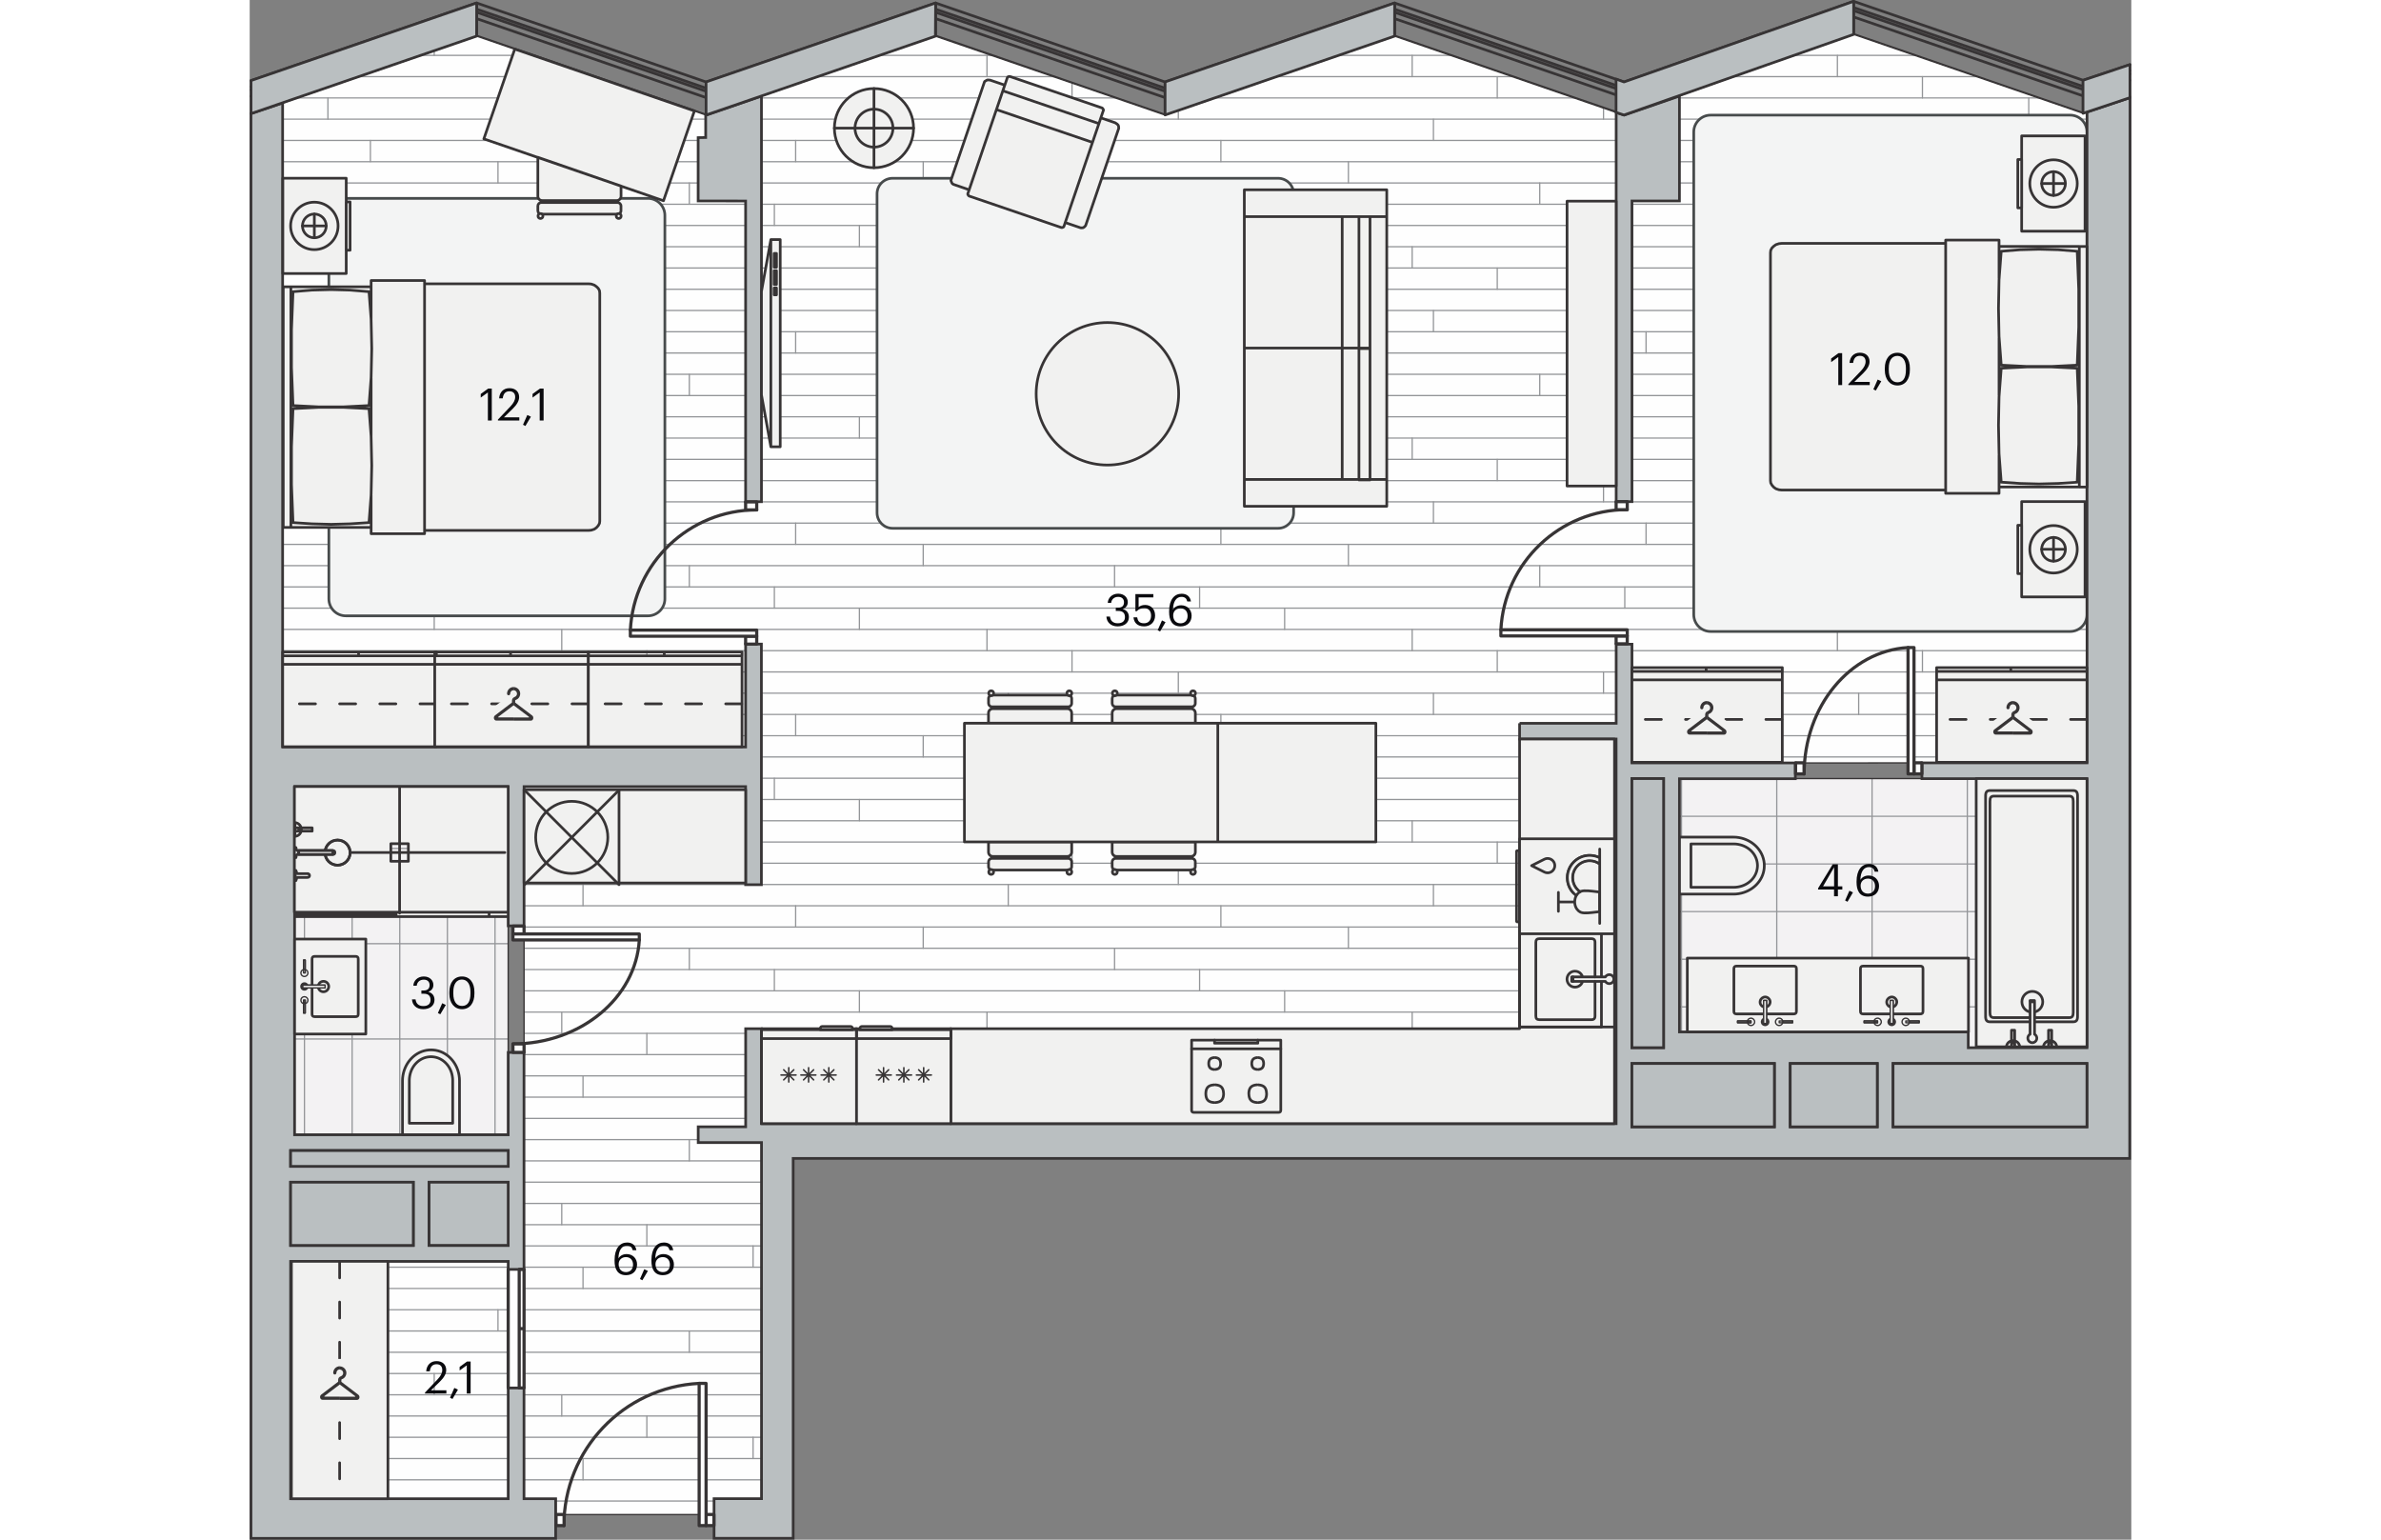 <svg xmlns="http://www.w3.org/2000/svg" xmlns:xlink="http://www.w3.org/1999/xlink" viewBox="0 0 337 275.76" enable-background="new 0 0 337 275.76" width="883" height="571"><rect x="0" y="0" width="337" height="275.76" fill="#808080" stroke="none"/><g><path stroke="#373435" stroke-width=".48" stroke-linecap="round" stroke-linejoin="round" stroke-miterlimit="22.926" d="M336.76 11.58l-8.38 2.8-41.1-14.14-41.11 14.45-41.1-14.15-41.1 14.15-41.1-14.15-41.1 14.15-41.12-14.16-40.41 13.91m40.41-7.97v-5.93m41.1 19.93v-5.78m41.1-8.24v-5.92m41.1 20.08v-5.92m41.11-8.24v-5.92m41.1 20.02v-5.86m41.11-8.53v-5.92m49.49 12.4l-8.38 2.85-41.1-14.14-41.11 14.45-41.1-14.15-41.1 14.15-41.1-14.15-41.1 14.15-41.12-14.16-40.41 13.9m336.52-2.3l-8.38 2.8-41.11-14.14-41.11 14.45-41.1-14.15-41.1 14.15-41.1-14.15-41.1 14.15-41.11-14.16-40.41 13.91m336.52-1.72l-8.38 2.8-41.1-14.14-41.11 14.45-41.1-14.15-41.1 14.15-41.1-14.15-41.1 14.15-41.12-14.15-40.41 13.9m336.52.26l-8.38 2.8-41.1-14.14-41.11 14.45-41.1-14.15-41.1 14.15-41.1-14.15-41.1 14.15-41.12-14.16-40.41 13.91m328.14-.06v-5.92" fill="none"/><path fill-rule="evenodd" clip-rule="evenodd" fill="#F3F2F3" d="M46.3 203.23h-38.26l-.03-62.36h38.29z"/><defs><path id="a" d="M46.3 203.23h-38.26l-.03-62.36h38.29z"/></defs><clipPath id="b"><use xlink:href="#a" overflow="visible"/></clipPath><g clip-rule="evenodd" stroke="#939598" stroke-width=".225" stroke-linecap="round" stroke-linejoin="round" fill="none" clip-path="url(#b)"><path d="M26.88 101.79v140.52M18.35 101.79v140.52M35.41 101.79v140.52M43.94 101.79v140.52M52.48 101.79v140.52M61.01 101.79v140.52M69.54 101.79v140.52M1.28 101.79v140.52M9.81 101.79v140.52M-19.52 151.96h93.36M-19.52 134.89h93.36M-19.52 169.02h93.36M-19.52 203.15h93.36M-19.52 186.09h93.36M-19.52 220.22h93.36M-19.52 237.28h93.36M-19.52 117.83h93.36"/></g><path clip-rule="evenodd" stroke="#373435" stroke-width=".24" stroke-linecap="round" stroke-linejoin="round" stroke-miterlimit="10" fill="none" d="M46.3 203.23h-38.26l-.03-62.36h38.29z"/><path fill-rule="evenodd" clip-rule="evenodd" fill="#F3F2F3" d="M329.06 139.45v48.19h-21.26v-2.83h-51.73v-45.36z"/><defs><path id="c" d="M329.06 139.45v48.19h-21.26v-2.83h-51.73v-45.36z"/></defs><clipPath id="d"><use xlink:href="#c" overflow="visible"/></clipPath><g clip-rule="evenodd" stroke="#939598" stroke-width=".225" stroke-linecap="round" stroke-linejoin="round" fill="none" clip-path="url(#d)"><path d="M357.8 163.27h-140.53M357.8 154.74h-140.53M357.8 171.8h-140.53M357.8 180.33h-140.53M357.8 188.87h-140.53M357.8 197.4h-140.53M357.8 205.93h-140.53M357.8 137.67h-140.53M357.8 129.14h-140.53M357.8 146.2h-140.53M307.63 116.87v93.36M324.69 116.87v93.36M290.57 116.87v93.36M256.44 116.87v93.36M273.5 116.87v93.36M239.37 116.87v93.36M222.31 116.87v93.36"/></g><path clip-rule="evenodd" stroke="#373435" stroke-width=".24" stroke-linecap="round" stroke-linejoin="round" stroke-miterlimit="10" fill="none" d="M329.06 139.45v48.19h-21.26v-2.83h-51.73v-45.36z"/><path fill-rule="evenodd" clip-rule="evenodd" fill="#FEFEFE" d="M54.81 268.43h-47.34l-.14-42.52h41.81v-92.12h-43.23v-115.36l34.73-11.96 41.12 14.15 41.05-14.14 41.14 14.13 41.09-14.14 41.11 14.16 41.12-14.47 41.11 14.14.68-.24v116.56l-84.33.05v65.15h-153.07v66.61h-8.51v2.84h-28.34z"/><defs><path id="e" d="M54.81 268.43h-47.34l-.14-42.52h41.81v-92.12h-43.23v-115.36l34.73-11.96 41.12 14.15 41.05-14.14 41.14 14.13 41.09-14.14 41.11 14.16 41.12-14.47 41.11 14.14.68-.24v116.56l-84.33.05v65.15h-153.07v66.61h-8.51v2.84h-28.34z"/></defs><clipPath id="f"><use xlink:href="#e" overflow="visible"/></clipPath><g clip-path="url(#f)"><g clip-rule="evenodd" stroke="#939598" stroke-width=".225" stroke-linecap="round" stroke-linejoin="round" fill="none"><path d="M471.47 25.15h-636.62M471.47 21.34h-636.62M471.47 32.77h-636.62M471.47 28.96h-636.62M471.47 44.19h-636.62M471.47 9.92h-636.62M471.47 40.38h-636.62M471.47 6.11h-636.62M471.47 51.81h-636.62M471.47 17.54h-636.62M471.47 48h-636.62M471.47 13.73h-636.62M471.47 36.58h-636.62M471.47 2.31h-636.62M471.47 93.69h-636.62M471.47 59.42h-636.62M471.47 89.88h-636.62M471.47 55.61h-636.62M471.47 101.31h-636.62M471.47 67.04h-636.62M471.47 97.5h-636.62M471.47 63.23h-636.62M471.47 112.73h-636.62M471.47 78.46h-636.62M471.47 108.92h-636.62M471.47 74.65h-636.62M471.47 120.35h-636.62M471.47 86.08h-636.62M471.47 116.54h-636.62M471.47 82.27h-636.62M471.47 105.12h-636.62M471.47 70.85h-636.62M471.47 162.23h-636.62M471.47 127.96h-636.62M471.47 158.42h-636.62M471.47 124.15h-636.62M471.47 169.84h-636.62M471.47 135.57h-636.62M471.47 166.04h-636.62M471.47 131.77h-636.62M471.47 181.27h-636.62M471.47 147h-636.62M471.47 177.46h-636.62M471.47 143.19h-636.62M471.47 188.88h-636.62M471.47 154.61h-636.62M471.47 185.08h-636.62M471.47 150.81h-636.62M471.47 173.65h-636.62M471.47 139.38h-636.62M471.47 230.77h-636.62M471.47 196.5h-636.62M471.47 226.96h-636.62M471.47 192.69h-636.62M471.47 238.38h-636.62M471.47 204.11h-636.62M471.47 234.58h-636.62M471.47 200.31h-636.62M471.47 249.81h-636.62M471.47 215.54h-636.62M471.47 246h-636.62M471.47 211.73h-636.62M471.47 257.42h-636.62M471.47 223.15h-636.62M471.47 253.61h-636.62M471.47 219.35h-636.62M471.47 242.19h-636.62M471.47 207.92h-636.62M471.47 265.04h-636.62M471.47 261.23h-636.62M471.47 272.65h-636.62M471.47 268.84h-636.62"/></g><g clip-rule="evenodd" stroke="#939598" stroke-width=".225" stroke-linecap="round" stroke-linejoin="round" fill="none"><path d="M2.59 32.77v3.81M2.59-1.5v3.81"/></g><g clip-rule="evenodd" stroke="#939598" stroke-width=".225" stroke-linecap="round" stroke-linejoin="round" fill="none"><path d="M71.13 48v3.81M71.13 13.73v3.81M78.74 32.77v3.81M78.74-1.5v3.81M33.05 40.38v3.81M33.05 6.11v3.81M44.47 28.96v3.81M55.89 44.19v3.81M55.89 9.92v3.81M59.7 21.34v3.81M14.01 21.34v-3.8M21.62 25.15v3.81M17.82 36.58v3.8M17.82 2.31v3.8M147.28 48v3.81M147.28 13.73v3.81M154.9 32.77v3.81M154.9-1.5v3.81M109.2 40.38v3.81M109.2 6.11v3.81M120.63 28.96v3.81M132.05 44.19v3.81M132.05 9.92v3.81M135.86 21.34v3.81M90.16 21.34v-3.8M97.78 25.15v3.81M93.97 36.58v3.8M93.97 2.31v3.8"/></g><g clip-rule="evenodd" stroke="#939598" stroke-width=".225" stroke-linecap="round" stroke-linejoin="round" fill="none"><path d="M2.59 101.31v3.81M2.59 67.04v3.81"/></g><g clip-rule="evenodd" stroke="#939598" stroke-width=".225" stroke-linecap="round" stroke-linejoin="round" fill="none"><path d="M71.13 116.54v3.81M71.13 82.27v3.81M78.74 101.31v3.81M78.74 67.04v3.81M33.05 108.92v3.81M33.05 74.65v3.81M44.47 97.5v3.81M44.47 63.23v3.81M55.89 112.73v3.81M55.89 78.46v3.81M59.7 89.88v3.81M59.7 55.61v3.81M14.01 55.61v-3.8M14.01 89.88v-3.8M21.62 93.69v3.81M21.62 59.42v3.81M17.82 105.12v3.8M17.82 70.85v3.8M147.28 116.54v3.81M147.28 82.27v3.81M154.9 101.31v3.81M154.9 67.04v3.81M109.2 108.92v3.81M109.2 74.65v3.81M120.63 97.5v3.81M120.63 63.23v3.81M132.05 112.73v3.81M132.05 78.46v3.81M135.86 89.88v3.81M135.86 55.61v3.81M90.16 55.61v-3.8M90.16 89.88v-3.8M97.78 93.69v3.81M97.78 59.42v3.81M93.97 105.12v3.8M93.97 70.85v3.8"/></g><g clip-rule="evenodd" stroke="#939598" stroke-width=".225" stroke-linecap="round" stroke-linejoin="round" fill="none"><path d="M2.59 169.84v3.81M2.59 135.57v3.81"/></g><g clip-rule="evenodd" stroke="#939598" stroke-width=".225" stroke-linecap="round" stroke-linejoin="round" fill="none"><path d="M71.13 185.08v3.8M71.13 150.81v3.8M78.74 169.84v3.81M78.74 135.57v3.81M33.05 177.46v3.81M33.05 143.19v3.81M44.47 166.04v3.8M44.47 131.77v3.81M55.89 181.27v3.81M55.89 147v3.81M59.7 158.42v3.81M59.7 124.15v3.81M14.01 124.15v-3.81M14.01 158.42v-3.81M21.62 162.23v3.81M21.62 127.96v3.81M17.82 173.65v3.81M17.82 139.38v3.81M147.28 185.08v3.8M147.28 150.81v3.8M154.9 169.84v3.81M154.9 135.57v3.81M109.2 177.46v3.81M109.2 143.19v3.81M120.63 166.04v3.8M120.63 131.77v3.81M132.05 181.27v3.81M132.05 147v3.81M135.86 158.42v3.81M135.86 124.15v3.81M90.16 124.15v-3.81M90.16 158.42v-3.81M97.78 162.23v3.81M97.78 127.96v3.81M93.97 173.65v3.81M93.97 139.38v3.81"/></g><g clip-rule="evenodd" stroke="#939598" stroke-width=".225" stroke-linecap="round" stroke-linejoin="round" fill="none"><path d="M2.59 238.38v3.81M2.59 204.11v3.81"/></g><g clip-rule="evenodd" stroke="#939598" stroke-width=".225" stroke-linecap="round" stroke-linejoin="round" fill="none"><path d="M71.13 253.61v3.81M71.13 219.35v3.8M78.74 238.38v3.81M78.74 204.11v3.81M33.05 246v3.81M33.05 211.73v3.81M44.47 234.58v3.8M44.47 200.31v3.8M55.89 249.81v3.81M55.89 215.54v3.81M59.7 226.96v3.81M59.7 192.69v3.81M14.01 192.69v-3.81M14.01 226.96v-3.81M21.62 230.77v3.81M21.62 196.5v3.81M17.82 242.19v3.81M17.82 207.92v3.81M147.28 253.61v3.81M147.28 219.35v3.8M154.9 238.38v3.81M154.9 204.11v3.81M109.2 246v3.81M109.2 211.73v3.81M120.63 234.58v3.8M120.63 200.31v3.8M132.05 249.81v3.81M132.05 215.54v3.81M135.86 226.96v3.81M135.86 192.69v3.81M90.16 192.69v-3.81M90.16 226.96v-3.81M97.78 230.77v3.81M97.78 196.5v3.81M93.97 242.19v3.81M93.97 207.92v3.81"/></g><path clip-rule="evenodd" stroke="#939598" stroke-width=".225" stroke-linecap="round" stroke-linejoin="round" fill="none" d="M2.59 272.65v3.81M78.74 272.65v3.81M44.47 268.84v3.81M59.7 261.23v3.81"/><g clip-rule="evenodd" stroke="#939598" stroke-width=".225" stroke-linecap="round" stroke-linejoin="round" fill="none"><path d="M14.01 261.23v-3.81M21.62 265.04v3.8"/></g><path clip-rule="evenodd" stroke="#939598" stroke-width=".225" stroke-linecap="round" stroke-linejoin="round" fill="none" d="M154.9 272.65v3.81M120.63 268.84v3.81M135.86 261.23v3.81"/><g clip-rule="evenodd" stroke="#939598" stroke-width=".225" stroke-linecap="round" stroke-linejoin="round" fill="none"><path d="M90.16 261.23v-3.81M97.78 265.04v3.8"/></g><g clip-rule="evenodd" stroke="#939598" stroke-width=".225" stroke-linecap="round" stroke-linejoin="round" fill="none"><path d="M223.44 48v3.81M223.44 13.73v3.81M231.05 32.77v3.81M231.05-1.5v3.81M185.36 40.38v3.81M185.36 6.11v3.81M196.78 28.96v3.81M208.2 44.19v3.81M208.2 9.92v3.81M212.01 21.34v3.81M166.32 21.34v-3.8M173.94 25.15v3.81M170.13 36.58v3.8M170.13 2.31v3.8M299.59 48v3.81M299.59 13.73v3.81M307.21 32.77v3.81M307.21-1.5v3.81M261.51 40.38v3.81M261.51 6.11v3.81M272.94 28.96v3.81M284.36 44.19v3.81M284.36 9.92v3.81M288.17 21.34v3.81M242.47 21.34v-3.8M250.09 25.15v3.81M246.28 36.58v3.8M246.28 2.31v3.8"/></g><g clip-rule="evenodd" stroke="#939598" stroke-width=".225" stroke-linecap="round" stroke-linejoin="round" fill="none"><path d="M318.63 21.34v-3.8M326.25 25.15v3.81M322.44 36.58v3.8M322.44 2.31v3.8"/></g><g clip-rule="evenodd" stroke="#939598" stroke-width=".225" stroke-linecap="round" stroke-linejoin="round" fill="none"><path d="M223.44 116.54v3.81M223.44 82.27v3.81M231.05 101.31v3.81M231.05 67.04v3.81M185.36 108.92v3.81M185.36 74.65v3.81M196.78 97.5v3.81M196.78 63.23v3.81M208.2 112.73v3.81M208.2 78.46v3.81M212.01 89.88v3.81M212.01 55.61v3.81M166.32 55.61v-3.8M166.32 89.88v-3.8M173.94 93.69v3.81M173.94 59.42v3.81M170.13 105.12v3.8M170.13 70.85v3.8M299.59 116.54v3.81M299.59 82.27v3.81M307.21 101.31v3.81M307.21 67.04v3.81M261.51 108.92v3.81M261.51 74.65v3.81M272.94 97.5v3.81M272.94 63.23v3.81M284.36 112.73v3.81M284.36 78.46v3.81M288.17 89.88v3.81M288.17 55.61v3.81M242.47 55.61v-3.8M242.47 89.88v-3.8M250.09 93.69v3.81M250.09 59.42v3.81M246.28 105.12v3.8M246.28 70.85v3.8"/></g><g clip-rule="evenodd" stroke="#939598" stroke-width=".225" stroke-linecap="round" stroke-linejoin="round" fill="none"><path d="M318.63 55.61v-3.8M318.63 89.88v-3.8M326.25 93.69v3.81M326.25 59.42v3.81M322.44 105.12v3.8M322.44 70.85v3.8"/></g><g clip-rule="evenodd" stroke="#939598" stroke-width=".225" stroke-linecap="round" stroke-linejoin="round" fill="none"><path d="M223.44 185.08v3.8M223.44 150.81v3.8M231.05 169.84v3.81M231.05 135.57v3.81M185.36 177.46v3.81M185.36 143.19v3.81M196.78 166.04v3.8M196.78 131.77v3.81M208.2 181.27v3.81M208.2 147v3.81M212.01 158.42v3.81M212.01 124.15v3.81M166.32 124.15v-3.81M166.32 158.42v-3.81M173.94 162.23v3.81M173.94 127.96v3.81M170.13 173.65v3.81M170.13 139.38v3.81M299.59 185.08v3.8M299.59 150.81v3.8M307.21 169.84v3.81M307.21 135.57v3.81M261.51 177.46v3.81M261.51 143.19v3.81M272.94 166.04v3.8M272.94 131.77v3.81M284.36 181.27v3.81M284.36 147v3.81M288.17 158.42v3.81M288.17 124.15v3.81M242.47 124.15v-3.81M242.47 158.42v-3.81M250.09 162.23v3.81M250.09 127.96v3.81M246.28 173.65v3.81M246.28 139.38v3.81"/></g><g clip-rule="evenodd" stroke="#939598" stroke-width=".225" stroke-linecap="round" stroke-linejoin="round" fill="none"><path d="M318.63 124.15v-3.81M318.63 158.42v-3.81M326.25 162.23v3.81M326.25 127.96v3.81M322.44 173.65v3.81M322.44 139.38v3.81"/></g><g clip-rule="evenodd" stroke="#939598" stroke-width=".225" stroke-linecap="round" stroke-linejoin="round" fill="none"><path d="M223.44 253.61v3.81M223.44 219.35v3.8M231.05 238.38v3.81M231.05 204.11v3.81M185.36 246v3.81M185.36 211.73v3.81M196.78 234.58v3.8M196.78 200.31v3.8M208.2 249.81v3.81M208.2 215.54v3.81M212.01 226.96v3.81M212.01 192.69v3.81M166.32 192.69v-3.81M166.32 226.96v-3.81M173.94 230.77v3.81M173.94 196.5v3.81M170.13 242.19v3.81M170.13 207.92v3.81M299.59 253.61v3.81M299.59 219.35v3.8M307.21 238.38v3.81M307.21 204.11v3.81M261.51 246v3.81M261.51 211.73v3.81M272.94 234.58v3.8M272.94 200.31v3.8M284.36 249.81v3.81M284.36 215.54v3.81M288.17 226.96v3.81M288.17 192.69v3.81M242.47 192.69v-3.81M242.47 226.96v-3.81M250.09 230.77v3.81M250.09 196.5v3.81M246.28 242.19v3.81M246.28 207.92v3.81"/></g><g clip-rule="evenodd" stroke="#939598" stroke-width=".225" stroke-linecap="round" stroke-linejoin="round" fill="none"><path d="M318.63 192.69v-3.81M318.63 226.96v-3.81M326.25 230.77v3.81M326.25 196.5v3.81M322.44 242.19v3.81M322.44 207.92v3.81"/></g><path clip-rule="evenodd" stroke="#939598" stroke-width=".225" stroke-linecap="round" stroke-linejoin="round" fill="none" d="M231.05 272.65v3.81M196.78 268.84v3.81M212.01 261.23v3.81"/><g clip-rule="evenodd" stroke="#939598" stroke-width=".225" stroke-linecap="round" stroke-linejoin="round" fill="none"><path d="M166.32 261.23v-3.81M173.94 265.04v3.8"/></g><path clip-rule="evenodd" stroke="#939598" stroke-width=".225" stroke-linecap="round" stroke-linejoin="round" fill="none" d="M307.21 272.65v3.81M272.94 268.84v3.81M288.17 261.23v3.81"/><g clip-rule="evenodd" stroke="#939598" stroke-width=".225" stroke-linecap="round" stroke-linejoin="round" fill="none"><path d="M242.47 261.23v-3.81M250.09 265.04v3.8"/></g><g clip-rule="evenodd" stroke="#939598" stroke-width=".225" stroke-linecap="round" stroke-linejoin="round" fill="none"><path d="M318.63 261.23v-3.81M326.25 265.04v3.8"/></g></g><path clip-rule="evenodd" stroke="#373435" stroke-width=".24" stroke-linecap="round" stroke-linejoin="round" stroke-miterlimit="10" fill="none" d="M54.81 268.43h-47.34l-.14-42.52h41.81v-92.12h-43.23v-115.36l34.73-11.96 41.12 14.15 41.05-14.14 41.14 14.13 41.09-14.14 41.11 14.16 41.12-14.47 41.11 14.14.68-.24v116.56l-84.33.05v65.15h-153.07v66.61h-8.51v2.84h-28.34z"/><path fill-rule="evenodd" clip-rule="evenodd" fill="#FEFEFE" d="M46.3 227.34h2.83v20.92h-2.83z"/><path fill-rule="evenodd" clip-rule="evenodd" fill="#F3F4F4" stroke="#474B4C" stroke-width=".48" stroke-linecap="round" stroke-linejoin="round" stroke-miterlimit="10" d="M261.65 20.62h64.39c1.67 0 3.02 1.35 3.02 3.02v86.44c0 1.67-1.35 3.02-3.02 3.02h-64.39c-1.67 0-3.02-1.35-3.02-3.02v-86.44c0-1.66 1.36-3.02 3.02-3.02zM74.36 38.57v68.69c0 1.68-1.36 3.04-3.04 3.04h-54.1c-1.68 0-3.04-1.36-3.04-3.04v-68.69c0-1.68 1.36-3.04 3.04-3.04h54.1c1.68 0 3.04 1.36 3.04 3.04zM186.97 91.84v-57.13c0-1.54-1.25-2.78-2.78-2.78h-69.05c-1.54 0-2.78 1.25-2.78 2.78v57.13c0 1.54 1.25 2.78 2.78 2.78h69.05c1.53 0 2.78-1.24 2.78-2.78z"/><path fill-rule="evenodd" clip-rule="evenodd" fill="#BABFC1" stroke="#373435" stroke-width=".48" stroke-miterlimit="22.926" d="M5.91 133.79h82.91v-18.43h2.83v43.09h-2.83v-17.57h-39.68v24.94h-2.84v-24.94h-38.26v62.36h38.26v-14.74h2.83v38.85h-2.83v-1.43h-38.97v42.51h38.97v-19.84h2.83v19.84h5.67v7.09h-54.57v-255.17l5.67-1.91v115.35h.01zm221.53-4.26v2.83h17.29v68.89h-153.07v-17.01h-2.83v17.57h-8.5v2.83h11.34v63.78h-8.5v7.09h14.17v-68.03h239.37c0-10.97.03-89.89.06-124.36v-65.63l-7.7 2.59v116.55h-29.57v2.83h29.56v48.19h-21.26v-2.83h-51.73v-45.35h20.76v-2.83h-29.26v-21.26h-2.83v14.17h-17.3v-.02zm66.89 60.95h34.72v11.34h-34.72v-11.34zm-2.83 11.34h-15.59v-11.34h15.59v11.34zm-284.17 21.26h21.97v-11.34h-21.97v11.34zm0-17.01v2.83h38.97v-2.83h-38.97zm265.74-15.59v11.34h-25.51v-11.34h25.51zm-25.51-2.84v-48.19h5.67v48.19h-5.67zm-2.83-167.51l1.43.49 9.91-3.41v18.78h-8.5v53.86h-2.83v-69.72h-.01zm-153.07 69.72v-72.64l-9.92 3.42-.07.04v3.96l-1.35.02v11.34l8.5.01v53.86h2.84v-.01zm-45.36 133.23v-11.34h-14.17v11.34h14.17z"/><g clip-rule="evenodd" stroke="#373435" stroke-width=".567" stroke-linecap="round" stroke-linejoin="round" stroke-miterlimit="10"><path fill-rule="evenodd" fill="#FEFEFE" d="M244.73 113.9h1.99v1.41h-1.99z"/><path d="M224.09 112.8c.61-12.05 10.56-21.52 22.63-21.53" fill="none"/><path fill-rule="evenodd" fill="#FEFEFE" d="M224.09 112.8h22.63v1.1h-22.63zM244.73 89.85h1.99v1.44h-1.99z"/></g><g clip-rule="evenodd" stroke="#373435" stroke-width=".567" stroke-linecap="round" stroke-linejoin="round" stroke-miterlimit="10"><path fill-rule="evenodd" fill="#FEFEFE" d="M81.74 271.25h1.41v1.99h-1.41z"/><path d="M80.51 247.77c-13.57.69-24.22 11.88-24.23 25.47" fill="none"/><path fill-rule="evenodd" fill="#FEFEFE" d="M80.5 247.77h1.24v25.47h-1.24zM54.87 271.25h1.44v1.99h-1.44z"/></g><g clip-rule="evenodd" stroke="#373435" stroke-width=".567" stroke-linecap="round" stroke-linejoin="round" stroke-miterlimit="10"><path fill-rule="evenodd" fill="#FEFEFE" d="M298.08 136.62h1.41v1.99h-1.41z"/><path d="M297.01 115.98c-10.42.61-18.61 10.56-18.61 22.63" fill="none"/><path fill-rule="evenodd" fill="#FEFEFE" d="M297.01 115.98h1.07v22.63h-1.07zM276.87 136.62h1.52v1.99h-1.52z"/></g><g clip-rule="evenodd" stroke="#373435" stroke-width=".567" stroke-linecap="round" stroke-linejoin="round" stroke-miterlimit="10"><path fill-rule="evenodd" fill="#FEFEFE" d="M47.15 165.87h1.99v1.41h-1.99z"/><path d="M69.78 168.35c-.61 10.42-10.56 18.61-22.63 18.62" fill="none"/><path fill-rule="evenodd" fill="#FEFEFE" d="M47.15 167.28h22.63v1.07h-22.63zM47.15 186.97h1.99v1.52h-1.99z"/></g><g clip-rule="evenodd" stroke="#373435" stroke-width=".567" stroke-linecap="round" stroke-linejoin="round" stroke-miterlimit="10"><path fill="none" d="M46.3 248.59v-21.25"/><path fill-rule="evenodd" fill="#FEFEFE" d="M48.27 227.34h.87v10.63h-.87zM48.27 227.34h.87v10.63h-.87zM48.27 237.96h.87v10.63h-.87zM48.27 237.96h.87v10.63h-.87z"/></g><g clip-rule="evenodd" stroke="#373435" stroke-width=".567" stroke-linecap="round" stroke-linejoin="round" stroke-miterlimit="10"><path fill-rule="evenodd" fill="#FEFEFE" d="M88.82 113.95h1.99v1.41h-1.99z"/><path d="M68.18 112.85c.61-12.05 10.56-21.52 22.63-21.53" fill="none"/><path fill-rule="evenodd" fill="#FEFEFE" d="M68.18 112.85h22.63v1.1h-22.63zM88.82 89.89h1.99v1.44h-1.99z"/></g><path fill-rule="evenodd" clip-rule="evenodd" fill="#F1F1F0" stroke="#373435" stroke-width=".48" stroke-linecap="round" stroke-linejoin="round" stroke-miterlimit="10" d="M27.38 203.23h10.2v-9.68l-.02-.47-.06-.48c-.39-2.45-2.28-4.34-4.58-4.54l-.44-.02-.45.02c-2.3.22-4.16 2.08-4.58 4.54l-.06.47-.02.48v9.68z"/><path clip-rule="evenodd" stroke="#373435" stroke-width=".48" stroke-linecap="round" stroke-linejoin="round" stroke-miterlimit="10" d="M28.61 201.18h7.75v-7.72l-.02-.36-.05-.37c-.3-1.86-1.73-3.29-3.48-3.45l-.33-.02-.34.02c-1.75.16-3.16 1.58-3.48 3.45l-.05.36-.02.36v7.73z" fill="none"/><path fill-rule="evenodd" clip-rule="evenodd" fill="#F1F1F0" stroke="#373435" stroke-width=".48" stroke-linecap="round" stroke-linejoin="round" stroke-miterlimit="10" d="M256.08 149.94v10.2h9.68l.47-.02.48-.06c2.45-.39 4.34-2.28 4.54-4.58l.02-.44-.02-.45c-.22-2.3-2.08-4.16-4.54-4.58l-.47-.06-.48-.02h-9.68z"/><path clip-rule="evenodd" stroke="#373435" stroke-width=".48" stroke-linecap="round" stroke-linejoin="round" stroke-miterlimit="10" d="M258.13 151.17v7.75h7.72l.36-.02.37-.05c1.86-.3 3.29-1.73 3.45-3.48l.02-.33-.02-.34c-.16-1.75-1.58-3.16-3.45-3.48l-.36-.05-.36-.02h-7.73z" fill="none"/><g clip-rule="evenodd" stroke="#373435" stroke-linecap="round" stroke-linejoin="round" stroke-miterlimit="10"><path fill-rule="evenodd" fill="#F1F1F0" stroke-width=".48" d="M8.04 168.19h12.76v17.01h-12.76z"/><path fill-rule="evenodd" fill="#F1F1F0" stroke-width=".24" d="M9.65 181.44v-1.71l.15.02.15-.02v1.71h-.3zM9.65 181.44v-1.71l.15.02.15-.02v1.71h-.3zM9.95 179.75l-.15.02-.15-.02v-.24l.15.03.07-.01.08-.02v.24zM9.95 179.75l-.15.02-.15-.02v-.24l.15.03.07-.01.08-.02v.24zM9.87 179.52l-.07.01-.15-.03v-.37h.3v.37l-.08.02zM9.95 174.26h-.3v-.37l.15-.03.07.01.08.03v.36zM9.95 174.26h-.3v-.37l.15-.03.07.01.08.03v.36zM9.95 173.65v.25l-.08-.03-.07-.01-.15.03v-.24l.15-.02.15.02zM9.95 173.33v.33l-.15-.02-.15.02v-1.71h.3v1.38zM9.95 173.33v.33l-.15-.02-.15.02v-1.71h.3v1.38zM9.95 179.75c.28-.06.48-.31.48-.61 0-.35-.28-.63-.63-.63s-.63.28-.63.63c0 .3.21.55.48.61h.3z"/><path fill-rule="evenodd" fill="#F1F1F0" stroke-width=".48" d="M12.35 177.07c.18.41.62.63 1.05.54.44-.09.75-.48.76-.92 0-.44-.32-.83-.75-.91-.44-.09-.88.13-1.05.54v.75z"/><path fill-rule="evenodd" fill="#F1F1F0" stroke-width=".24" d="M10.1 176.94c-.24.29-.7.12-.7-.26 0-.37.46-.53.7-.25v.51zM10.38 176.94c-.12.27-.42.43-.71.36-.29-.06-.5-.32-.5-.62s.21-.56.5-.62c.29-.06.59.09.71.36v.52zM10.1 176.94h-.58v-.5h3.98v.5h-3.12z"/><path stroke-width=".48" d="M11.17 176.44v-4.67c0-.33.14-.48.48-.48h7.31c.33 0 .48.14.48.48v9.85c0 .34-.14.47-.48.47h-7.31c-.33 0-.48-.14-.48-.47v-4.67" fill="none"/><path fill-rule="evenodd" fill="#F1F1F0" stroke-width=".24" d="M9.65 179.75v1.69h.3v-2.31h-.3v.37zM9.65 179.75v1.69h.3v-2.31h-.3v.37zM9.95 173.65c.28.06.48.31.48.61 0 .35-.28.63-.63.63s-.63-.28-.63-.63c0-.3.21-.55.48-.61h.3zM9.65 173.65v-1.7h.3v2.31h-.3v-.37zM9.65 173.65v-1.7h.3v2.31h-.3v-.37zM10.1 176.94h-.58v-.5h3.98v.5h-3.12z"/></g><g clip-rule="evenodd" stroke="#373435" stroke-linecap="round" stroke-linejoin="round" stroke-miterlimit="10"><path fill-rule="evenodd" fill="#F1F1F0" stroke-width=".48" d="M257.48 171.6h50.35v13.21h-50.35z"/><path fill-rule="evenodd" fill="#F1F1F0" stroke-width=".24" d="M289.15 183.17h1.76l-.02-.16.02-.16h-1.76v.32zM289.15 183.17h1.76l-.02-.16.02-.16h-1.76v.32zM290.92 182.86l-.02.16.02.15h.25l-.03-.15.01-.08.02-.08h-.25zM290.92 182.86l-.02.16.02.15h.25l-.03-.15.01-.08.02-.08h-.25zM291.15 182.94l-.01.08.03.16h.38v-.32h-.38l-.02.08zM296.61 182.86v.32h.38l.03-.15-.01-.08-.03-.08h-.37zM296.61 182.86v.32h.38l.03-.15-.01-.08-.03-.08h-.37zM297.24 182.86h-.26l.03.08.01.08-.03.15h.25l.02-.15-.02-.16zM297.58 182.86h-.34l.02.16-.02.15h1.76v-.32h-1.42zM297.58 182.86h-.34l.02.16-.02.15h1.76v-.32h-1.42zM290.92 182.86c.07-.29.32-.5.64-.5.36 0 .66.29.66.66 0 .36-.29.65-.66.65-.31 0-.57-.21-.64-.5v-.31z"/><path fill-rule="evenodd" fill="#F1F1F0" stroke-width=".48" d="M293.73 180.3c-.39-.17-.61-.59-.52-1.01.09-.42.46-.72.89-.73.42 0 .79.31.88.72.08.42-.13.84-.52 1.01h-.73z"/><path fill-rule="evenodd" fill="#F1F1F0" stroke-width=".24" d="M293.82 182.7c-.3.25-.12.73.27.73s.56-.48.26-.73h-.53zM293.82 182.41c-.28.13-.44.43-.38.74.06.3.33.52.65.52.31 0 .58-.21.64-.52.06-.3-.09-.61-.38-.74h-.53zM293.82 182.7v.61h.53v-4.13h-.53v3.23z"/><path stroke-width=".48" d="M294.35 181.6h4.85c.35 0 .49-.15.49-.49v-7.59c0-.35-.15-.49-.49-.49h-10.22c-.35 0-.49.15-.49.49v7.59c0 .35.14.49.49.49h4.85" fill="none"/><path fill-rule="evenodd" fill="#F1F1F0" stroke-width=".24" d="M290.92 183.18h-1.77v-.32h2.4v.32h-.38zM290.92 183.18h-1.77v-.32h2.4v.32h-.38zM297.24 182.86c-.07-.29-.32-.5-.64-.5-.36 0-.66.29-.66.66 0 .36.29.65.66.65.31 0 .57-.21.64-.5v-.31zM297.24 183.18h1.77v-.32h-2.4v.32h.38zM297.24 183.18h1.77v-.32h-2.4v.32h.38zM293.82 182.7v.61h.53v-4.13h-.53v3.23zM266.48 183.17h1.76l-.02-.16.02-.16h-1.76v.32zM266.48 183.17h1.76l-.02-.16.02-.16h-1.76v.32zM268.24 182.86l-.02.16.02.15h.25l-.03-.15.01-.08.02-.08h-.25zM268.24 182.86l-.02.16.02.15h.25l-.03-.15.01-.08.02-.08h-.25zM268.48 182.94l-.01.08.03.16h.38v-.32h-.38l-.02.08zM273.94 182.86v.32h.38l.03-.15-.01-.08-.03-.08h-.37zM273.94 182.86v.32h.38l.03-.15-.01-.08-.03-.08h-.37zM274.57 182.86h-.26l.03.08.01.08-.03.15h.25l.02-.15-.02-.16zM274.91 182.86h-.34l.02.16-.02.15h1.76v-.32h-1.42zM274.91 182.86h-.34l.02.16-.02.15h1.76v-.32h-1.42zM268.24 182.86c.07-.29.32-.5.64-.5.36 0 .66.29.66.66 0 .36-.29.65-.66.65-.31 0-.57-.21-.64-.5v-.31z"/><path fill-rule="evenodd" fill="#F1F1F0" stroke-width=".48" d="M271.05 180.3c-.39-.17-.61-.59-.52-1.01.09-.42.46-.72.89-.73.42 0 .79.31.88.72.08.42-.13.84-.52 1.01h-.73z"/><path fill-rule="evenodd" fill="#F1F1F0" stroke-width=".24" d="M271.15 182.7c-.3.25-.12.73.27.73s.56-.48.26-.73h-.53zM271.15 182.41c-.28.13-.44.43-.38.74.06.3.33.52.65.52.31 0 .58-.21.64-.52.06-.3-.09-.61-.38-.74h-.53zM271.15 182.7v.61h.53v-4.13h-.53v3.23z"/><path stroke-width=".48" d="M271.68 181.6h4.85c.35 0 .49-.15.49-.49v-7.59c0-.35-.15-.49-.49-.49h-10.22c-.35 0-.49.15-.49.49v7.59c0 .35.14.49.49.49h4.85" fill="none"/><path fill-rule="evenodd" fill="#F1F1F0" stroke-width=".24" d="M268.24 183.18h-1.76v-.32h2.4v.32h-.38zM268.24 183.18h-1.76v-.32h2.4v.32h-.38zM274.57 182.86c-.07-.29-.32-.5-.64-.5-.36 0-.66.29-.66.66 0 .36.29.65.66.65.31 0 .57-.21.64-.5v-.31zM274.57 183.18h1.77v-.32h-2.4v.32h.38zM274.57 183.18h1.77v-.32h-2.4v.32h.38zM271.15 182.7v.61h.53v-4.13h-.53v3.23z"/></g><g fill-rule="evenodd" clip-rule="evenodd" fill="#F1F1F0" stroke="#373435" stroke-width=".48" stroke-linecap="round" stroke-linejoin="round" stroke-miterlimit="10"><path d="M8.01 140.87h38.29v22.51h-38.29zM14.9 153.03c.25 0 .36-.09.36-.34s-.12-.34-.36-.34v.68zM8.76 152.34v.69-.69zM8.29 153.56l.09-.4-.09.4zM8.38 152.22l-.09-.4.09.4zM14.9 152.34h-6.14 6.14zM8.51 153.03h6.39-6.39zM8.76 152.34h-.25.25zM8.76 153.03h.04-.04zM8.76 152.34h.04-.04zM8.25 153.6h.04v-.04zM8.29 151.82l-.04-.04.04.04zM8.17 153.6h.09-.09zM8.25 151.78h-.08.08zM8.17 157.72h.11l.14-.41.04-.12.13-.04h1.75l.21-.04.02-.02.11-.1.04-.16-.04-.2-.17-.12-.04-.04h-1.88l-.13-.04-.04-.13-.14-.4h-.11zM8.17 157.72h.11l.14-.41.04-.12.13-.04h1.75l.21-.04.02-.02.11-.1.04-.16-.04-.2-.17-.12-.04-.04h-1.88l-.13-.04-.04-.13-.14-.4h-.11zM25.28 151.11h3.14v3.15h-3.14zM26.85 163.55v-22.68 22.68zM45.7 152.69h-27.6 27.6zM25.8 163.59h-17.63 17.63zM25.8 163.39h-17.63 17.63zM25.8 163.96h-17.63 17.63zM25.8 164.17h-17.63 17.63zM25.8 163.39h.42v.78h-.42zM26.22 163.39h16.66v.78h-16.66zM26.22 163.39h16.66v.78h-16.66zM26.22 163.39h20.08v.78h-20.08z"/></g><g clip-rule="evenodd" stroke="#373435" stroke-width=".48" stroke-linecap="round" stroke-linejoin="round" stroke-miterlimit="10"><g fill-rule="evenodd" fill="#F1F1F0"><path d="M66.15 141.44h22.68v16.71h-22.68zM49.14 141.44h17.01v16.71h-17.01z"/></g><circle fill-rule="evenodd" fill="#F1F1F0" cx="57.68" cy="149.98" r="6.46"/><path fill="none" d="M66.15 158.45l-17.01-17.01M66.15 141.51l-16.94 16.94"/></g><g fill-rule="evenodd" clip-rule="evenodd" fill="#F1F1F0" stroke="#373435" stroke-width=".48" stroke-linecap="round" stroke-linejoin="round" stroke-miterlimit="10"><path d="M132.32 150.79h14.9v1.82c0 .43-.35.78-.78.78h-13.34c-.43 0-.78-.35-.78-.78v-1.82zM132.95 155.83h13.65c.34 0 .62-.28.62-.62v-.85c0-.34-.28-.62-.62-.62h-13.65c-.34 0-.62.28-.62.62v.85c-.01.34.27.62.62.62z"/><circle cx="132.8" cy="156.17" r=".44"/><circle cx="146.8" cy="156.17" r=".44"/><path d="M132.32 129.53h14.9v-1.82c0-.43-.35-.78-.78-.78h-13.34c-.43 0-.78.35-.78.78v1.82zM132.95 124.5h13.65c.34 0 .62.28.62.62v.85c0 .34-.28.62-.62.62h-13.65c-.34 0-.62-.28-.62-.62v-.85c-.01-.34.27-.62.62-.62z"/><circle cx="132.8" cy="124.16" r=".44"/><circle cx="146.8" cy="124.16" r=".44"/><path d="M154.47 150.79h14.9v1.82c0 .43-.35.78-.78.78h-13.34c-.43 0-.78-.35-.78-.78v-1.82zM155.09 155.83h13.65c.34 0 .62-.28.62-.62v-.85c0-.34-.28-.62-.62-.62h-13.65c-.34 0-.62.28-.62.62v.85c0 .34.28.62.62.62z"/><circle cx="154.95" cy="156.17" r=".44"/><circle cx="168.95" cy="156.17" r=".44"/><path d="M154.47 129.53h14.9v-1.82c0-.43-.35-.78-.78-.78h-13.34c-.43 0-.78.35-.78.78v1.82zM155.09 124.5h13.65c.34 0 .62.28.62.62v.85c0 .34-.28.62-.62.62h-13.65c-.34 0-.62-.28-.62-.62v-.85c0-.34.28-.62.62-.62z"/><circle cx="154.95" cy="124.16" r=".44"/><circle cx="168.95" cy="124.16" r=".44"/><path d="M128.01 129.53h45.38v21.26h-45.38zM173.39 129.53h28.31v21.26h-28.31z"/></g><g fill-rule="evenodd" clip-rule="evenodd" fill="#F1F1F0" stroke="#373435" stroke-width=".48" stroke-linecap="round" stroke-linejoin="round" stroke-miterlimit="10"><path d="M41.938 24.872l5.538-16.083 32.175 11.08-5.538 16.083zM51.61 28.17l14.9 5.15v1.82c0 .43-.35.78-.78.78h-13.34c-.43 0-.78-.35-.78-.78v-6.97zM52.23 38.36h13.65c.34 0 .62-.28.62-.62v-.85c0-.34-.28-.62-.62-.62h-13.65c-.34 0-.62.28-.62.62v.85c0 .34.28.62.62.62z"/><circle cx="52.08" cy="38.69" r=".44"/><circle cx="66.09" cy="38.69" r=".44"/></g><g fill-rule="evenodd" clip-rule="evenodd" fill="#F1F1F0" stroke="#373435" stroke-width=".48" stroke-linecap="round" stroke-linejoin="round" stroke-miterlimit="10"><path d="M21.75 78.27l.11 5.12-.11 5.08-.01.27-.37 4.86-3.39.22-3.38.1-3.45-.1-3.39-.22-.27-6.81v-6.8l.27-6.8 4.54-.23h4.53l4.54.23.37 4.85zM62.7 52.51v40.82l-.05.4-.22.41-.33.37-.38.27-.55.18-.49.04h-29.36v-44.17h29.36l.49.04.55.19.38.27.33.32.22.4zM31.32 95.5v.09h-9.57v-6.85h-.01l.01-.27.11-5.08-.11-5.12-.01-.23h.01v-10.29h-.01l.01-.23.11-5.08-.11-5.12-.01-.23h.01v-6.85h9.57v45.13zM21.75 57.32l.11 5.12-.11 5.08-.01.23-.37 4.89-4.54.23h-4.53l-4.54-.23-.27-6.8v-6.8l.27-6.8 3.39-.28 3.45-.09 3.38.09 3.39.28.37 4.85zM21.75 94.32v.14h-14.37v-43.09h14.37v5.72h-.01l-.37-4.85-3.39-.28-3.38-.09-3.45.09-3.39.28-.27 6.8v6.8l.27 6.8 4.54.23h4.53l4.54-.23.37-4.89h.01v10.29h-.01l-.37-4.85-4.54-.23h-4.53l-4.54.23-.27 6.8v6.8l.27 6.81 3.39.22 3.45.09 3.38-.09 3.39-.22.37-4.86h.01v5.13zM6.01 51.37h1.37v43.09h-1.37z"/></g><g fill-rule="evenodd" clip-rule="evenodd" fill="#F1F1F0" stroke="#373435" stroke-width=".48" stroke-linecap="round" stroke-linejoin="round" stroke-miterlimit="10"><path d="M313.31 71.03l-.1 5.13.1 5.07.02.28.37 4.85 3.39.23 3.38.09 3.45-.09 3.39-.23.27-6.8v-6.81l-.27-6.8-4.54-.23h-4.53l-4.54.23-.37 4.85zM272.37 45.27v40.82l.05.41.22.4.33.37.38.27.55.18.49.05h29.36v-44.18h-29.36l-.49.05-.55.18-.38.27-.33.32-.22.41zM303.75 88.27v.09h9.56v-6.85h.02l-.02-.28-.1-5.07.1-5.13.02-.23h-.02v-10.29h.02l-.02-.23-.1-5.08.1-5.12.02-.23h-.02v-6.85h-9.56v45.13zM313.31 50.08l-.1 5.12.1 5.08.02.23.37 4.89 4.54.23h4.53l4.54-.23.27-6.8v-6.8l-.27-6.8-3.39-.27-3.45-.09-3.38.09-3.39.27-.37 4.85zM313.31 87.09v.13h14.38v-43.08h-14.38v5.71h.02l.37-4.85 3.39-.27 3.38-.09 3.45.09 3.39.27.27 6.8v6.8l-.27 6.81-4.54.22h-4.53l-4.54-.22-.37-4.9h-.02v10.29h.02l.37-4.85 4.54-.23h4.53l4.54.23.27 6.8v6.81l-.27 6.8-3.39.23-3.45.09-3.38-.09-3.39-.23-.37-4.85h-.02v5.12zM327.69 44.14h1.37v43.09h-1.37z"/></g><g clip-rule="evenodd" stroke="#373435" stroke-width=".48" stroke-linecap="round" stroke-linejoin="round" stroke-miterlimit="10"><path fill-rule="evenodd" fill="#F1F1F0" d="M5.91 116.78h27.52v16.96h-27.52zM33.43 118.98h-27.52 27.52zM19.5 116.78h13.94v.68h-13.94zM5.91 116.78h13.59v.68h-13.59z"/><path stroke-dasharray="2.879,4.319" fill="none" d="M33.38 126.06h-27.47"/></g><g clip-rule="evenodd" stroke="#373435" stroke-width=".48" stroke-linecap="round" stroke-linejoin="round" stroke-miterlimit="10"><path fill-rule="evenodd" fill="#F1F1F0" d="M33.14 116.78h27.52v16.96h-27.52zM60.66 118.98h-27.52 27.52zM46.72 116.78h13.94v.68h-13.94zM33.14 116.78h13.59v.68h-13.59z"/><path stroke-dasharray="2.879,4.319" fill="none" d="M60.6 126.06h-27.46"/></g><g clip-rule="evenodd" stroke="#373435" stroke-width=".48" stroke-linecap="round" stroke-linejoin="round" stroke-miterlimit="10"><path fill-rule="evenodd" fill="#F1F1F0" d="M60.66 116.78h27.52v16.96h-27.52zM88.19 118.98h-27.53 27.53zM74.25 116.78h13.94v.68h-13.94zM60.66 116.78h13.59v.68h-13.59z"/><path stroke-dasharray="2.879,4.319" fill="none" d="M88.13 126.06h-27.47"/></g><g clip-rule="evenodd" stroke="#373435" stroke-width=".48" stroke-linecap="round" stroke-linejoin="round" stroke-miterlimit="10"><path fill-rule="evenodd" fill="#F1F1F0" d="M247.56 119.57h26.93v16.96h-26.93zM274.49 121.77h-26.93 26.93zM260.86 119.57h13.64v.68h-13.64zM247.56 119.57h13.29v.68h-13.29z"/><path stroke-dasharray="2.879,4.319" fill="none" d="M274.43 128.85h-26.87"/></g><g clip-rule="evenodd" stroke="#373435" stroke-width=".48" stroke-linecap="round" stroke-linejoin="round" stroke-miterlimit="10"><path fill-rule="evenodd" fill="#F1F1F0" d="M302.13 119.57h26.93v16.96h-26.93zM329.06 121.77h-26.93 26.93zM315.42 119.57h13.64v.68h-13.64zM302.13 119.57h13.29v.68h-13.29z"/><path stroke-dasharray="2.879,4.319" fill="none" d="M329 128.85h-26.87"/></g><g clip-rule="evenodd" stroke="#373435" stroke-width=".48" stroke-linecap="round" stroke-linejoin="round" stroke-miterlimit="10"><g fill-rule="evenodd" fill="#F1F1F0"><path d="M317.36 89.84h11.35v17.07h-11.35zM316.67 94.08h.7v8.66h-.7z"/></g><circle fill-rule="evenodd" fill="#F1F1F0" cx="323.07" cy="98.38" r="4.25"/><circle fill-rule="evenodd" fill="#F1F1F0" cx="323.07" cy="98.38" r="2.13"/><path fill="none" d="M323.07 96.25v4.25M325.2 98.38h-4.26"/></g><g clip-rule="evenodd" stroke="#373435" stroke-width=".48" stroke-linecap="round" stroke-linejoin="round" stroke-miterlimit="10"><g fill-rule="evenodd" fill="#F1F1F0"><path d="M317.36 24.34h11.35v17.07h-11.35zM316.67 28.57h.7v8.66h-.7z"/></g><circle fill-rule="evenodd" fill="#F1F1F0" cx="323.07" cy="32.87" r="4.25"/><circle fill-rule="evenodd" fill="#F1F1F0" cx="323.07" cy="32.87" r="2.13"/><path fill="none" d="M323.07 30.75v4.25M325.2 32.87h-4.26"/></g><g clip-rule="evenodd" stroke="#373435" stroke-width=".48" stroke-linecap="round" stroke-linejoin="round" stroke-miterlimit="10"><g fill-rule="evenodd" fill="#F1F1F0"><path d="M5.94 31.92h11.35v17.07h-11.35zM17.28 36.16h.7v8.66h-.7z"/></g><circle fill-rule="evenodd" fill="#F1F1F0" cx="11.58" cy="40.46" r="4.25"/><circle fill-rule="evenodd" fill="#F1F1F0" cx="11.58" cy="40.46" r="2.13"/><path fill="none" d="M11.58 38.33v4.25M9.45 40.46h4.25"/></g><path fill-rule="evenodd" clip-rule="evenodd" fill="#F1F1F0" stroke="#373435" stroke-width=".48" stroke-linecap="round" stroke-linejoin="round" stroke-miterlimit="10" d="M125.52 201.25v-17.01h101.92v-51.87h17v68.88h-17z"/><g clip-rule="evenodd" stroke="#373435" stroke-width=".48" stroke-linecap="round" stroke-linejoin="round" stroke-miterlimit="10"><path fill-rule="evenodd" fill="#F1F1F0" d="M168.7 186.29h15.97v12.54c0 .28-.12.4-.4.4h-15.17c-.28 0-.4-.12-.4-.4v-12.54z"/><path d="M180.41 191.54c-.64-.08-.9-.35-.94-1M181.6 190.55c-.04.64-.3.92-.94 1M179.47 190.42c.04-.64.3-.92.94-1M180.66 189.42c.64.08.9.35.94 1M180.41 197.47c-1.01-.08-1.42-.51-1.46-1.52M182.13 195.95c-.04 1.01-.45 1.44-1.46 1.52M180.66 194.3c1.01.08 1.42.51 1.46 1.53M172.96 191.54c.64-.08.9-.35.94-1M171.76 190.55c.04.64.3.92.94 1M173.89 190.42c-.04-.64-.3-.92-.94-1M172.7 189.42c-.64.08-.9.35-.94 1M172.96 197.47c1.01-.08 1.42-.51 1.47-1.52M171.24 195.95c.04 1.01.45 1.44 1.46 1.52M174.42 195.82c-.04-1.01-.45-1.44-1.47-1.53M172.7 194.3c-1.01.08-1.43.51-1.46 1.53M172.81 186.29v.55h7.75v-.55M168.7 187.85h15.97M178.94 195.82c.04-1.01.45-1.44 1.46-1.53" fill="none"/></g><path fill-rule="evenodd" clip-rule="evenodd" fill="#F1F1F0" stroke="#373435" stroke-width=".48" stroke-linecap="round" stroke-linejoin="round" stroke-miterlimit="10" d="M235.94 36.03h8.79v51.02h-8.79z"/><g fill-rule="evenodd" clip-rule="evenodd" fill="#F1F1F0" stroke="#373435" stroke-width=".48" stroke-linecap="round" stroke-linejoin="round" stroke-miterlimit="10"><path d="M149.72 40.39l5.93-17.41-.02-.18-.01-.19-.08-.2-.17-.18-.19-.13-.19-.12-2.55-.87-.34 1.02-1.15 3.37-4.89 14.36 2.55.87.2.07.23.01.24-.03.19-.12.13-.13zM134.89 16.26l.35-1.02.44-1.29.03-.1.11-.09.09-.03.08-.03h.16l.07.02 16.38 5.59.06.02.12.1.05.08.05.08.04.13-.04.11-.44 1.28-.34 1.02zM133.743 19.629l1.15-3.369 17.206 5.872-1.15 3.369zM146.06 39.86l4.89-14.36-17.21-5.87-4.88 14.35-.24.7-.02.05.04.14.05.07.05.08.12.1.07.02 16.37 5.59.07.03.16-.01.08-.03.09-.03.11-.08.02-.06zM126.24 33.09l-.2-.07-.19-.12-.1-.16-.08-.2-.09-.21 6.04-17.73.19-.11.19-.12.18-.06.22.02.22.02 2.62.89-.35 1.02-1.15 3.37-4.88 14.36z"/></g><circle fill-rule="evenodd" clip-rule="evenodd" fill="#F1F1F0" stroke="#373435" stroke-width=".48" stroke-linecap="round" stroke-linejoin="round" stroke-miterlimit="10" cx="153.62" cy="70.53" r="12.76"/><g fill-rule="evenodd" clip-rule="evenodd" fill="#F1F1F0" stroke="#373435" stroke-width=".48" stroke-linecap="round" stroke-linejoin="round" stroke-miterlimit="10"><path d="M200.65 85.87h-22.51v4.81h25.51v-4.81zM200.65 38.8v47.08h3v-47.08zM178.14 33.99v4.81h25.51v-4.81zM200.65 38.8v23.54h-1.98v-23.54h.78zM195.67 62.34h3v23.54h-3zM178.14 62.34h17.53v23.54h-17.53zM178.14 38.8h17.53v23.54h-17.53zM198.67 38.8v23.54h-3v-23.54h1.18zM200.65 62.43v23.53h-1.98v-23.53h.78z"/></g><g clip-rule="evenodd" stroke="#373435" stroke-width=".48" stroke-linecap="round" stroke-linejoin="round" stroke-miterlimit="10"><circle fill-rule="evenodd" fill="#F1F1F0" cx="111.81" cy="22.95" r="6.83"/><circle fill-rule="evenodd" fill="#F1F1F0" cx="111.81" cy="22.95" r="7.09"/><circle fill-rule="evenodd" fill="#F1F1F0" cx="111.81" cy="22.95" r="3.4"/><path fill="none" d="M111.81 15.86v14.18M104.71 22.95h14.19"/></g><path fill-rule="evenodd" clip-rule="evenodd" fill="#BABFC1" stroke="#373435" stroke-width=".48" stroke-miterlimit="22.926" d="M7.33 211.74h21.97v11.32h-21.97zM32.13 211.74h14.17v11.31h-14.17zM7.33 206.07h38.98v2.83h-38.98zM247.56 190.48h25.51v11.34h-25.51zM275.91 190.48h15.59v11.34h-15.59zM294.33 190.48h34.72v11.34h-34.72zM247.56 139.45h5.67v48.19h-5.67z"/><g clip-rule="evenodd"><g stroke="#373435" stroke-width=".48" stroke-linecap="round" stroke-linejoin="round" stroke-miterlimit="10"><path fill-rule="evenodd" fill="#F1F1F0" d="M7.47 225.91h17.29v42.52h-17.29z"/><path stroke-dasharray="2.879,4.319" fill="none" d="M16.11 226v42.43"/></g><path stroke="#F1F1F0" stroke-width="2.64" stroke-linecap="round" stroke-linejoin="round" d="M13.39 250.04l2.72-2.05h.06l2.72 2.05c.04.03.02.11-.03.11h-5.45c-.04 0-.06-.08-.02-.11zm6.09-.24l-3.05-2.32v-.35c0-.05.03-.09.08-.11.24-.08.45-.23.59-.43.15-.21.23-.46.23-.71 0-.31-.13-.6-.35-.82-.22-.22-.51-.34-.82-.35-.32 0-.62.12-.85.34-.23.22-.35.53-.35.85 0 .16.13.29.29.29s.28-.13.28-.29c0-.17.07-.32.18-.44.12-.12.28-.18.44-.18.33 0 .6.28.61.61 0 .27-.17.51-.43.6-.28.09-.48.35-.48.65v.35l-3.05 2.32c-.16.12-.23.35-.18.56.05.21.22.36.41.36h6.2c.19 0 .36-.14.41-.36.07-.22 0-.45-.16-.57z" fill="none"/><path fill-rule="evenodd" fill="#373435" d="M16.14 247.99l.03.01 2.72 2.05c.04.03.02.11-.03.11h-2.72v.57h3.1c.19 0 .36-.14.41-.36.05-.21-.02-.44-.18-.56l-3.05-2.32v-.35c0-.05.03-.09.08-.11.24-.08.45-.23.59-.43.15-.21.23-.46.23-.71 0-.31-.13-.6-.35-.82-.22-.22-.51-.34-.82-.35h-.02v.57h.01c.33 0 .6.28.61.61 0 .27-.17.51-.43.6l-.19.1v1.39zm-2.75 2.05l2.72-2.05.03-.01v-1.41c-.18.13-.29.33-.29.55v.35l-3.05 2.32c-.16.12-.23.35-.18.56.05.21.22.36.41.36h3.1v-.57h-2.72c-.04.01-.06-.07-.02-.1zm2.75-5.34v.57c-.16 0-.32.06-.43.18-.12.12-.18.27-.18.44 0 .16-.13.29-.28.29s-.29-.13-.29-.29c0-.32.13-.62.35-.85.22-.21.52-.34.83-.34z"/></g><g clip-rule="evenodd"><path stroke="#F1F1F0" stroke-width="2.64" stroke-linecap="round" stroke-linejoin="round" d="M258.22 130.9l2.72-2.05h.06l2.72 2.05c.04.03.02.11-.03.11h-5.45c-.05-.01-.06-.08-.02-.11zm6.08-.25l-3.05-2.32v-.35c0-.05.03-.09.08-.11.24-.08.45-.23.59-.43.15-.21.23-.46.23-.71 0-.31-.13-.6-.35-.82-.22-.22-.51-.34-.82-.35-.32 0-.62.12-.85.34-.23.22-.35.53-.35.85 0 .16.13.29.29.29.16 0 .28-.13.28-.29 0-.17.07-.32.18-.44.12-.12.28-.18.44-.18.33.01.6.28.61.61 0 .27-.17.51-.43.6-.28.09-.48.35-.48.65v.35l-3.05 2.32c-.16.12-.23.35-.18.56.05.21.22.36.41.36h6.2c.19 0 .36-.14.41-.36.07-.22 0-.44-.16-.57z" fill="none"/><path fill-rule="evenodd" fill="#373435" d="M260.97 128.84l.03.01 2.72 2.05c.04.03.02.11-.03.11h-2.72v.57h3.1c.19 0 .36-.14.41-.36.05-.21-.02-.44-.18-.56l-3.05-2.32v-.35c0-.05.03-.09.08-.11.24-.08.45-.23.59-.43.15-.21.23-.46.23-.71 0-.31-.13-.6-.35-.82-.22-.22-.51-.34-.82-.35h-.02v.57h.01c.33.01.6.28.61.61 0 .27-.17.51-.43.6l-.19.1v1.39zm-2.75 2.06l2.72-2.05.03-.01v-1.41c-.18.13-.29.33-.29.55v.35l-3.05 2.32c-.16.12-.23.35-.18.56.05.21.22.36.41.36h3.1v-.57h-2.72c-.05 0-.06-.07-.02-.1zm2.75-5.34v.57c-.16 0-.32.06-.43.18-.12.12-.18.27-.18.44 0 .16-.13.29-.28.29-.16 0-.29-.13-.29-.29 0-.32.13-.62.35-.85.22-.22.51-.34.83-.34z"/></g><g clip-rule="evenodd"><path stroke="#F1F1F0" stroke-width="2.64" stroke-linecap="round" stroke-linejoin="round" d="M44.52 128.39l2.72-2.05h.06l2.72 2.05c.04.03.02.11-.03.11h-5.45c-.04 0-.06-.08-.02-.11zm6.08-.24l-3.05-2.32v-.35c0-.05.03-.09.08-.11.24-.08.45-.23.59-.43.15-.21.23-.46.23-.72 0-.31-.13-.6-.35-.82-.22-.22-.51-.34-.82-.35-.32 0-.62.12-.85.34-.23.22-.35.52-.35.85 0 .16.13.29.29.29s.28-.13.28-.29c0-.17.07-.32.18-.44.12-.12.28-.18.44-.18.33 0 .6.28.61.61 0 .27-.17.51-.43.6-.28.09-.48.35-.48.65v.35l-3.05 2.32c-.16.12-.23.35-.18.56s.22.36.41.36h6.2c.19 0 .36-.14.41-.36.07-.22 0-.44-.16-.56z" fill="none"/><path fill-rule="evenodd" fill="#373435" d="M47.27 126.33l.03.01 2.72 2.05c.04.03.02.11-.03.11h-2.72v.57h3.1c.19 0 .36-.14.41-.36.05-.21-.02-.44-.18-.56l-3.05-2.32v-.35c0-.05.03-.09.08-.11.24-.08.45-.23.59-.43.15-.21.23-.46.23-.72 0-.31-.13-.6-.35-.82-.22-.22-.51-.34-.82-.35h-.02v.57h.01c.33 0 .6.28.61.61 0 .27-.17.51-.43.6l-.19.1v1.4zm-2.75 2.06l2.72-2.05.03-.01v-1.41c-.18.13-.29.33-.29.55v.35l-3.05 2.32c-.16.12-.23.35-.18.56s.22.36.41.36h3.1v-.57h-2.72c-.04.01-.06-.07-.02-.1zm2.75-5.34v.57c-.16 0-.32.06-.43.18-.12.12-.18.27-.18.44 0 .16-.13.29-.28.29s-.29-.13-.29-.29c0-.32.13-.62.35-.85.22-.22.52-.34.83-.34z"/></g><g clip-rule="evenodd"><path stroke="#F1F1F0" stroke-width="2.64" stroke-linecap="round" stroke-linejoin="round" d="M313.06 130.9l2.72-2.05h.06l2.72 2.05c.04.03.02.11-.03.11h-5.45c-.04-.01-.06-.08-.02-.11zm6.08-.25l-3.05-2.32v-.35c0-.05.03-.09.08-.11.24-.08.45-.23.59-.43.15-.21.23-.46.23-.71 0-.31-.13-.6-.35-.82-.22-.22-.51-.34-.82-.35-.32 0-.62.12-.85.34-.23.22-.35.53-.35.85 0 .16.13.29.29.29s.28-.13.28-.29c0-.17.07-.32.18-.44.12-.12.28-.18.44-.18.33.01.6.28.61.61 0 .27-.17.51-.43.6-.28.09-.48.35-.48.65v.35l-3.05 2.32c-.16.12-.23.35-.18.56.05.21.22.36.41.36h6.2c.19 0 .36-.14.41-.36.07-.22 0-.44-.16-.57z" fill="none"/><path fill-rule="evenodd" fill="#373435" d="M315.81 128.84l.03.01 2.72 2.05c.04.03.02.11-.03.11h-2.72v.57h3.1c.19 0 .36-.14.41-.36.05-.21-.02-.44-.18-.56l-3.05-2.32v-.35c0-.05.03-.09.08-.11.24-.08.45-.23.59-.43.15-.21.23-.46.23-.71 0-.31-.13-.6-.35-.82-.22-.22-.51-.34-.82-.35h-.02v.57h.01c.33.01.6.28.61.61 0 .27-.17.51-.43.6l-.19.1v1.39zm-2.75 2.06l2.72-2.05.03-.01v-1.41c-.18.13-.29.33-.29.55v.35l-3.05 2.32c-.16.12-.23.35-.18.56.05.21.22.36.41.36h3.1v-.57h-2.72c-.04 0-.06-.07-.02-.1zm2.75-5.34v.57c-.16 0-.32.06-.43.18-.12.12-.18.27-.18.44 0 .16-.13.29-.28.29s-.29-.13-.29-.29c0-.32.13-.62.35-.85.22-.22.52-.34.83-.34z"/></g><g clip-rule="evenodd" stroke="#373435" stroke-width=".48" stroke-linecap="round" stroke-linejoin="round" stroke-miterlimit="10"><path fill-rule="evenodd" fill="#F1F1F0" d="M227.44 166.81h17.01v17.13h-17.01z"/><path d="M240.95 175v-6.22c0-.31-.09-.5-.28-.59-.1-.05-.22-.07-.38-.07h-9.28c-.23 0-.39.04-.5.15-.11.11-.16.27-.16.52v13.17c0 .24.05.41.16.52.11.1.27.15.5.15h9.28c.16 0 .28-.02.38-.07.19-.09.28-.28.28-.59v-6.22M242.1 174.97v-8.16h-14.66v17.13h14.66v-8.17M238.73 174.97c-.12-.4-.4-.72-.75-.89-.19-.09-.4-.14-.62-.14M237.36 173.94c-.4 0-.73.15-.98.39-.49.47-.63 1.27-.16 1.9l.16.18c.45.43 1.09.49 1.6.25.35-.16.63-.47.75-.89M237 175.77h5.81c.41.72 1.51.42 1.51-.4 0-.83-1.1-1.12-1.51-.4h-5.81" fill="none"/><path fill-rule="evenodd" fill="#F1F1F0" d="M236.77 174.97h.23v.8h-.23z"/></g><g clip-rule="evenodd"><path fill-rule="evenodd" fill="#F1F1F0" d="M95.02 42.91h-1.68l-1.68 9.28v18.55l1.68 8.95v.33h1.68z"/><g stroke="#373435" stroke-width=".48" stroke-linecap="round" stroke-linejoin="round" stroke-miterlimit="10" fill="none"><path d="M95.02 80.02v-37.11M95.02 42.91h-1.68M93.34 42.91l-1.68 9.28M91.66 52.19v18.55M91.66 70.74l1.68 9.28M93.34 80.02h1.68M94.35 45.39v2.47M94.35 47.86h-.42M93.93 47.86v-2.47M93.93 45.39h.42M94.35 48.48v2.47M94.35 50.95h-.42M93.93 50.95v-2.47M93.93 48.48h.42M94.35 51.57v1.24M94.35 52.81h-.42M93.93 52.81v-1.24M93.93 51.57h.42M93.34 80.02v-37.11"/></g></g><circle clip-rule="evenodd" stroke="#373435" stroke-width=".48" stroke-linecap="round" stroke-linejoin="round" stroke-miterlimit="10" cx="15.74" cy="152.71" r="2.25" fill="none"/><circle clip-rule="evenodd" stroke="#373435" stroke-width=".48" stroke-linecap="round" stroke-linejoin="round" stroke-miterlimit="10" cx="15.74" cy="152.71" r="2.25" fill="none"/><path fill-rule="evenodd" clip-rule="evenodd" fill="#F1F1F0" stroke="#373435" stroke-width=".48" stroke-linecap="round" stroke-linejoin="round" stroke-miterlimit="10" d="M8.78 152.34h6.11v.69h-6.11z"/><g clip-rule="evenodd" stroke="#373435" stroke-linecap="round" stroke-linejoin="round"><g stroke-width=".48" stroke-miterlimit="10"><path fill-rule="evenodd" fill="#F1F1F0" d="M108.58 184.24h17.01v17.01h-17.01z"/><path fill="none" d="M108.58 184.42h17.01v1.6h-17.01z"/><path fill-rule="evenodd" fill="#F1F1F0" d="M109.28 184.42h5.8c0-.34-.1-.57-.3-.57h-5.2c-.2 0-.3.23-.3.57z"/></g><g stroke-width=".274" stroke-miterlimit="22.926" fill="none"><path d="M120.71 191.23v2.56M119.81 191.6l1.81 1.81M119.81 193.41l1.81-1.81M119.41 192.54h2.68M117.16 191.23v2.56M116.25 191.6l1.81 1.81M116.25 193.41l1.81-1.81M115.85 192.54h2.69M113.53 191.23v2.56M112.63 191.6l1.81 1.81M112.63 193.41l1.81-1.81M112.23 192.54h2.68"/></g></g><g clip-rule="evenodd" stroke="#373435" stroke-linecap="round" stroke-linejoin="round"><g stroke-width=".48" stroke-miterlimit="10"><path fill-rule="evenodd" fill="#F1F1F0" d="M91.67 184.24h17.01v17.01h-17.01z"/><path fill="none" d="M91.67 184.42h17.01v1.6h-17.01z"/><path fill-rule="evenodd" fill="#F1F1F0" d="M107.98 184.42h-5.8c0-.34.1-.57.3-.57h5.2c.2 0 .3.23.3.57z"/></g><g stroke-width=".274" stroke-miterlimit="22.926" fill="none"><path d="M96.55 191.23v2.56M97.45 191.6l-1.81 1.81M97.45 193.41l-1.81-1.81M97.85 192.54h-2.69M100.1 191.23v2.56M101 191.6l-1.8 1.81M101 193.41l-1.8-1.81M101.4 192.54h-2.68M103.72 191.23v2.56M104.63 191.6l-1.81 1.81M104.63 193.41l-1.81-1.81M105.03 192.54h-2.69"/></g></g><g clip-rule="evenodd" stroke="#373435"><path stroke-width=".48" stroke-linecap="round" stroke-linejoin="bevel" stroke-miterlimit="10" d="M227.31 165.11h-.32c-.05-.01-.09-.05-.1-.1v-12.55c.01-.05.05-.09.1-.1h.27" fill="none"/><path fill-rule="evenodd" fill="#F1F1F0" stroke-width=".48" stroke-linecap="round" stroke-linejoin="round" stroke-miterlimit="10" d="M227.44 150.23h17.01v17.01h-17.01z"/><path stroke-width=".216" stroke-miterlimit="22.926" fill="none" d="M235 159.41h-.01M235.18 163.13"/><g stroke-width=".368" stroke-linejoin="bevel" stroke-miterlimit="22.926" fill="none"><path d="M241.75 154.74c-.99-.71-2.3-.77-3.34-.14s-1.61 1.82-1.43 3.03c.1.68.42 1.3.9 1.76M241.75 153.57c-1.35-.66-2.95-.52-4.16.37s-1.83 2.37-1.61 3.85c.13.88.54 1.67 1.14 2.27"/></g><path stroke-width=".48" stroke-linecap="round" stroke-linejoin="round" stroke-miterlimit="22.926" d="M237.02 161.55l-2.63-.01v1.68-3.39m7.39 3.46v-3.52l-.6-.07c-.94-.12-2.17-.28-2.74-.06l-.12.05-.04.02v.01l-.07.04c-.1.06-.19.13-.27.21l-.23.26-.03.04c-.11.16-.2.35-.26.55-.06.2-.1.42-.11.63v.17c.01.21.04.43.11.63.06.19.14.37.25.53l.01.01.03.04c.07.09.14.18.23.26.08.08.17.15.27.2l.07.04v.01l.04.02.12.05c.56.22 1.8.06 2.74-.06.22-.01.42-.04.6-.06z" fill="none"/><path fill-rule="evenodd" fill="#F1F1F0" stroke-width=".48" stroke-linecap="round" stroke-linejoin="round" stroke-miterlimit="10" d="M231.88 156.19l-2.29-1.15 2.29-1.15c.54-.27 1.2-.13 1.58.34.38.47.38 1.15 0 1.62-.37.47-1.03.61-1.58.34z"/><path stroke-width=".48" stroke-linecap="round" stroke-linejoin="round" stroke-miterlimit="22.926" d="M238.28 159.72c-.8-.55-1.33-1.47-1.33-2.52 0-1.68 1.36-3.04 3.04-3.04.67 0 1.29.22 1.8.59M237.57 160.38c-.96-.73-1.58-1.88-1.58-3.18 0-2.21 1.79-4 4-4 .64 0 1.25.15 1.79.42M241.79 152.07v13.32" fill="none"/></g><g clip-rule="evenodd" stroke="#373435" stroke-width=".48"><path fill-rule="evenodd" fill="#F1F1F0" stroke-linecap="round" stroke-linejoin="round" stroke-miterlimit="10" d="M309.22 139.45h19.84v48.04h-19.84z"/><path stroke-linecap="round" stroke-linejoin="round" stroke-miterlimit="10" d="M318.86 183.01h-7.19c-.54 0-.77-.28-.77-.96v-39.5c0-.68.22-.96.77-.96h14.93c.54 0 .77.28.77.96v39.5c0 .68-.22.96-.77.96h-7.19M318.89 182.26h-6.52c-.49 0-.69-.27-.69-.92v-37.83c0-.65.2-.92.69-.92h13.54c.49 0 .69.27.69.92v37.83c0 .65-.2.92-.69.92h-6.52" fill="none"/><circle stroke-miterlimit="22.926" cx="319.27" cy="179.43" r="1.87" fill="none"/><path fill-rule="evenodd" fill="#F1F1F0" stroke-linecap="round" stroke-linejoin="round" stroke-miterlimit="10" d="M318.86 179.2h.8v.23h-.8zM319.67 179.43h-.8v5.81c-.72.41-.42 1.51.4 1.51.83 0 1.12-1.1.4-1.51v-5.81z"/><g fill-rule="evenodd" fill="#F1F1F0" stroke-linecap="round" stroke-linejoin="round" stroke-miterlimit="10"><path d="M316.11 186.42l-.29-.04s-.2.01-.28.04v.46c.09-.04.18-.06.28-.06l.14.02.15.04v-.46zM316.11 186.42l-.29-.04s-.2.01-.28.04v.46c.09-.04.18-.06.28-.06l.14.02.15.04v-.46zM315.96 186.84l-.14-.02c-.1 0-.2.02-.28.06v.61h.58v-.61l-.16-.04zM316.11 186.42c.5.11.87.54.9 1.07h-2.38c.04-.53.41-.96.91-1.07h.57zM315.54 184.52v2.3l.28-.03.29.03v-2.3h-.57zM322.74 186.42l-.29-.04c-.1 0-.2.01-.28.04v.46c.09-.04.18-.06.28-.06l.14.02.15.04v-.46zM322.74 186.42l-.29-.04c-.1 0-.2.01-.28.04v.46c.09-.04.18-.06.28-.06l.14.02.15.04v-.46zM322.59 186.84l-.14-.02c-.1 0-.19.02-.28.06v.61h.58v-.61l-.16-.04zM322.74 186.42c.5.11.87.54.9 1.07h-2.38c.04-.53.41-.96.91-1.07h.57zM322.17 184.52v2.3l.28-.03.29.03v-2.3h-.57z"/></g></g><g fill-rule="evenodd" clip-rule="evenodd" fill="#F1F1F0" stroke="#373435" stroke-width=".48" stroke-linecap="round" stroke-linejoin="round" stroke-miterlimit="10"><path d="M9.22 148.86c.03-.09.04-.2.04-.3 0-.1-.01-.2-.04-.29h-.48c.04.09.06.19.06.29l-.02.14-.04.16h.48zM9.22 148.86c.03-.09.04-.2.04-.3 0-.1-.01-.2-.04-.29h-.48c.04.09.06.19.06.29l-.02.14-.04.16h.48zM8.78 148.7l.02-.14c0-.1-.02-.2-.06-.29h-.63v.6h.63l.04-.17zM9.22 148.86c-.12.52-.56.9-1.11.93v-2.46c.55.04.99.43 1.11.94v.59zM11.19 148.27h-2.39l.03.29-.03.3h2.39v-.59z"/></g><path fill-rule="evenodd" clip-rule="evenodd" fill="#BABFC1" stroke="#373435" stroke-width=".48" stroke-linejoin="round" stroke-miterlimit="22.926" d="M336.76 11.57l-8.41 2.81v5.92l8.41-2.81v-5.92zm-49.49-11.33l-41.13 14.44-1.42-.52v5.97l1.42.47 41.13-14.44v-5.92zm-82.21.29l-41.11 14.14v5.92l41.1-14.12.01-5.94zm-82.21 0l-41.11 14.15v5.92l41.07-14.12.04-5.95zm-82.2 0l-40.41 13.9v5.92l40.4-13.88.01-5.94z"/><path fill-rule="evenodd" clip-rule="evenodd" fill="#0A0A0E" d="M67.4 228.39c1.21 0 1.98-.77 1.98-1.91 0-1.05-.74-1.87-1.87-1.87-.66 0-1.2.31-1.47.78.03-1.51.64-2.29 1.5-2.29.64 0 .93.29 1.06.82h.66c-.15-.92-.78-1.38-1.67-1.38-1.31 0-2.24 1.07-2.24 3.13v.14c-.01 1.41.49 2.58 2.05 2.58zm0-.55c-.77 0-1.32-.5-1.32-1.43 0-.74.54-1.26 1.31-1.26.78 0 1.27.54 1.27 1.36 0 .81-.51 1.33-1.26 1.33zM70.33 229.3l.99-1.67-.65-.31-.77 1.76zM74 228.39c1.21 0 1.98-.77 1.98-1.91 0-1.05-.74-1.87-1.87-1.87-.66 0-1.2.31-1.47.78.03-1.51.64-2.29 1.5-2.29.64 0 .93.29 1.06.82h.66c-.15-.92-.78-1.38-1.67-1.38-1.31 0-2.24 1.07-2.24 3.13v.14c0 1.41.49 2.58 2.05 2.58zm0-.55c-.77 0-1.32-.5-1.32-1.43 0-.74.54-1.26 1.31-1.26.78 0 1.27.54 1.27 1.36.01.81-.5 1.33-1.26 1.33zM284.52 68.97h.69v-5.72h-.65l-1.32.96v.65l1.28-.92zM286.32 68.97h3.83v-.57h-2.76l1.58-1.54c.7-.69 1.15-1.38 1.15-2.08 0-.98-.67-1.61-1.73-1.61-1.09 0-1.77.71-1.86 1.83h.65c.11-.9.54-1.27 1.21-1.27.65 0 1.02.38 1.02 1.02 0 .58-.3 1.1-.82 1.66l-2.27 2.39v.17zM291.24 69.95l.98-1.67-.65-.3-.77 1.75zM295.12 69.04c1.41 0 2.22-1.12 2.22-2.78v-.32c0-1.63-.82-2.76-2.23-2.76-1.4 0-2.26 1.09-2.26 2.78v.32c0 1.66.91 2.76 2.27 2.76zm0-.57c-.95 0-1.56-.75-1.56-2.2v-.32c0-1.41.58-2.21 1.54-2.21.97 0 1.53.86 1.53 2.19v.32c.01 1.45-.51 2.22-1.51 2.22zM31.07 180.75c1.18 0 2.03-.62 2.03-1.66 0-.79-.43-1.26-1.1-1.44.52-.22.9-.6.9-1.25 0-.79-.63-1.51-1.72-1.51-1.09 0-1.83.74-1.87 1.65h.61c.07-.65.55-1.08 1.26-1.08.7 0 1.04.42 1.04.96 0 .62-.33.98-1.07.98h-.4v.58h.43c.81 0 1.21.38 1.21 1.11 0 .67-.41 1.1-1.3 1.1-.9 0-1.31-.52-1.38-1.2h-.64c.04 1 .78 1.76 2 1.76zM34.14 181.66l.99-1.67-.65-.31-.77 1.76zM38.03 180.75c1.41 0 2.22-1.12 2.22-2.78v-.32c0-1.63-.82-2.76-2.23-2.76-1.4 0-2.26 1.09-2.26 2.78v.32c0 1.65.9 2.76 2.27 2.76zm0-.58c-.95 0-1.56-.75-1.56-2.2v-.32c0-1.41.58-2.21 1.54-2.21.97 0 1.53.86 1.53 2.19v.32c0 1.45-.51 2.22-1.51 2.22zM42.66 75.32h.7v-5.72h-.65l-1.33.96v.65l1.28-.92zM44.46 75.32h3.83v-.57h-2.76l1.58-1.54c.7-.69 1.15-1.38 1.15-2.08 0-.98-.67-1.61-1.73-1.61-1.09 0-1.77.71-1.86 1.83h.65c.11-.9.54-1.27 1.21-1.27.65 0 1.02.38 1.02 1.02 0 .58-.3 1.1-.82 1.66l-2.27 2.39v.17zM49.38 76.3l.99-1.67-.65-.3-.77 1.75zM51.94 75.32h.7v-5.72h-.65l-1.33.96v.65l1.28-.92zM31.4 249.58h3.83v-.57h-2.76l1.58-1.54c.7-.69 1.15-1.38 1.15-2.08 0-.98-.67-1.61-1.73-1.61-1.09 0-1.77.71-1.86 1.83h.65c.11-.9.54-1.27 1.21-1.27.65 0 1.02.38 1.02 1.02 0 .58-.3 1.1-.82 1.66l-2.27 2.39v.17zM36.32 250.56l.98-1.67-.65-.31-.77 1.76zM38.88 249.58h.69v-5.72h-.65l-1.32.96v.64l1.28-.92zM155.44 112.19c1.18 0 2.03-.62 2.03-1.66 0-.79-.43-1.26-1.1-1.44.52-.22.9-.6.9-1.25 0-.79-.63-1.51-1.72-1.51-1.09 0-1.83.74-1.87 1.65h.61c.07-.65.55-1.08 1.26-1.08.7 0 1.04.42 1.04.96 0 .62-.33.98-1.07.98h-.4v.58h.43c.81 0 1.21.38 1.21 1.11 0 .67-.41 1.1-1.3 1.1-.9 0-1.31-.52-1.38-1.2h-.64c.04 1 .79 1.76 2 1.76zM160.2 112.19c1.09 0 1.96-.74 1.96-1.94 0-1.17-.75-1.9-1.78-1.9-.54 0-.94.18-1.17.39v-1.74h2.64v-.6h-3.22v3.06h.26c.3-.34.69-.55 1.35-.55.73 0 1.2.53 1.2 1.34 0 .86-.48 1.38-1.26 1.38-.87 0-1.12-.43-1.23-1.06h-.66c.09.94.68 1.62 1.91 1.62zM163.05 113.1l.98-1.67-.64-.31-.77 1.75zM166.72 112.19c1.21 0 1.98-.77 1.98-1.91 0-1.05-.74-1.87-1.87-1.87-.66 0-1.2.31-1.47.78.03-1.51.64-2.29 1.5-2.29.64 0 .93.29 1.06.82h.66c-.15-.92-.78-1.38-1.67-1.38-1.31 0-2.24 1.07-2.24 3.13v.14c0 1.41.49 2.58 2.05 2.58zm0-.55c-.77 0-1.32-.5-1.32-1.43 0-.74.54-1.26 1.31-1.26.78 0 1.27.54 1.27 1.36.01.8-.51 1.33-1.26 1.33zM283.77 160.52h.68v-1.2h.79v-.57h-.79v-3.95h-.93l-2.62 4.3v.22h2.86v1.2h.01zm-1.98-1.77l1.98-3.42v3.42h-1.98zM286.17 161.51l.98-1.68-.64-.3-.77 1.75zM289.84 160.59c1.21 0 1.98-.77 1.98-1.91 0-1.05-.74-1.87-1.87-1.87-.66 0-1.2.31-1.47.78.03-1.51.64-2.29 1.5-2.29.64 0 .93.29 1.06.82h.66c-.15-.92-.78-1.38-1.67-1.38-1.31 0-2.24 1.07-2.24 3.13v.14c0 1.42.49 2.58 2.05 2.58zm0-.54c-.77 0-1.32-.5-1.32-1.43 0-.74.54-1.26 1.31-1.26.78 0 1.27.54 1.27 1.36.01.8-.51 1.33-1.26 1.33z"/></g></svg>